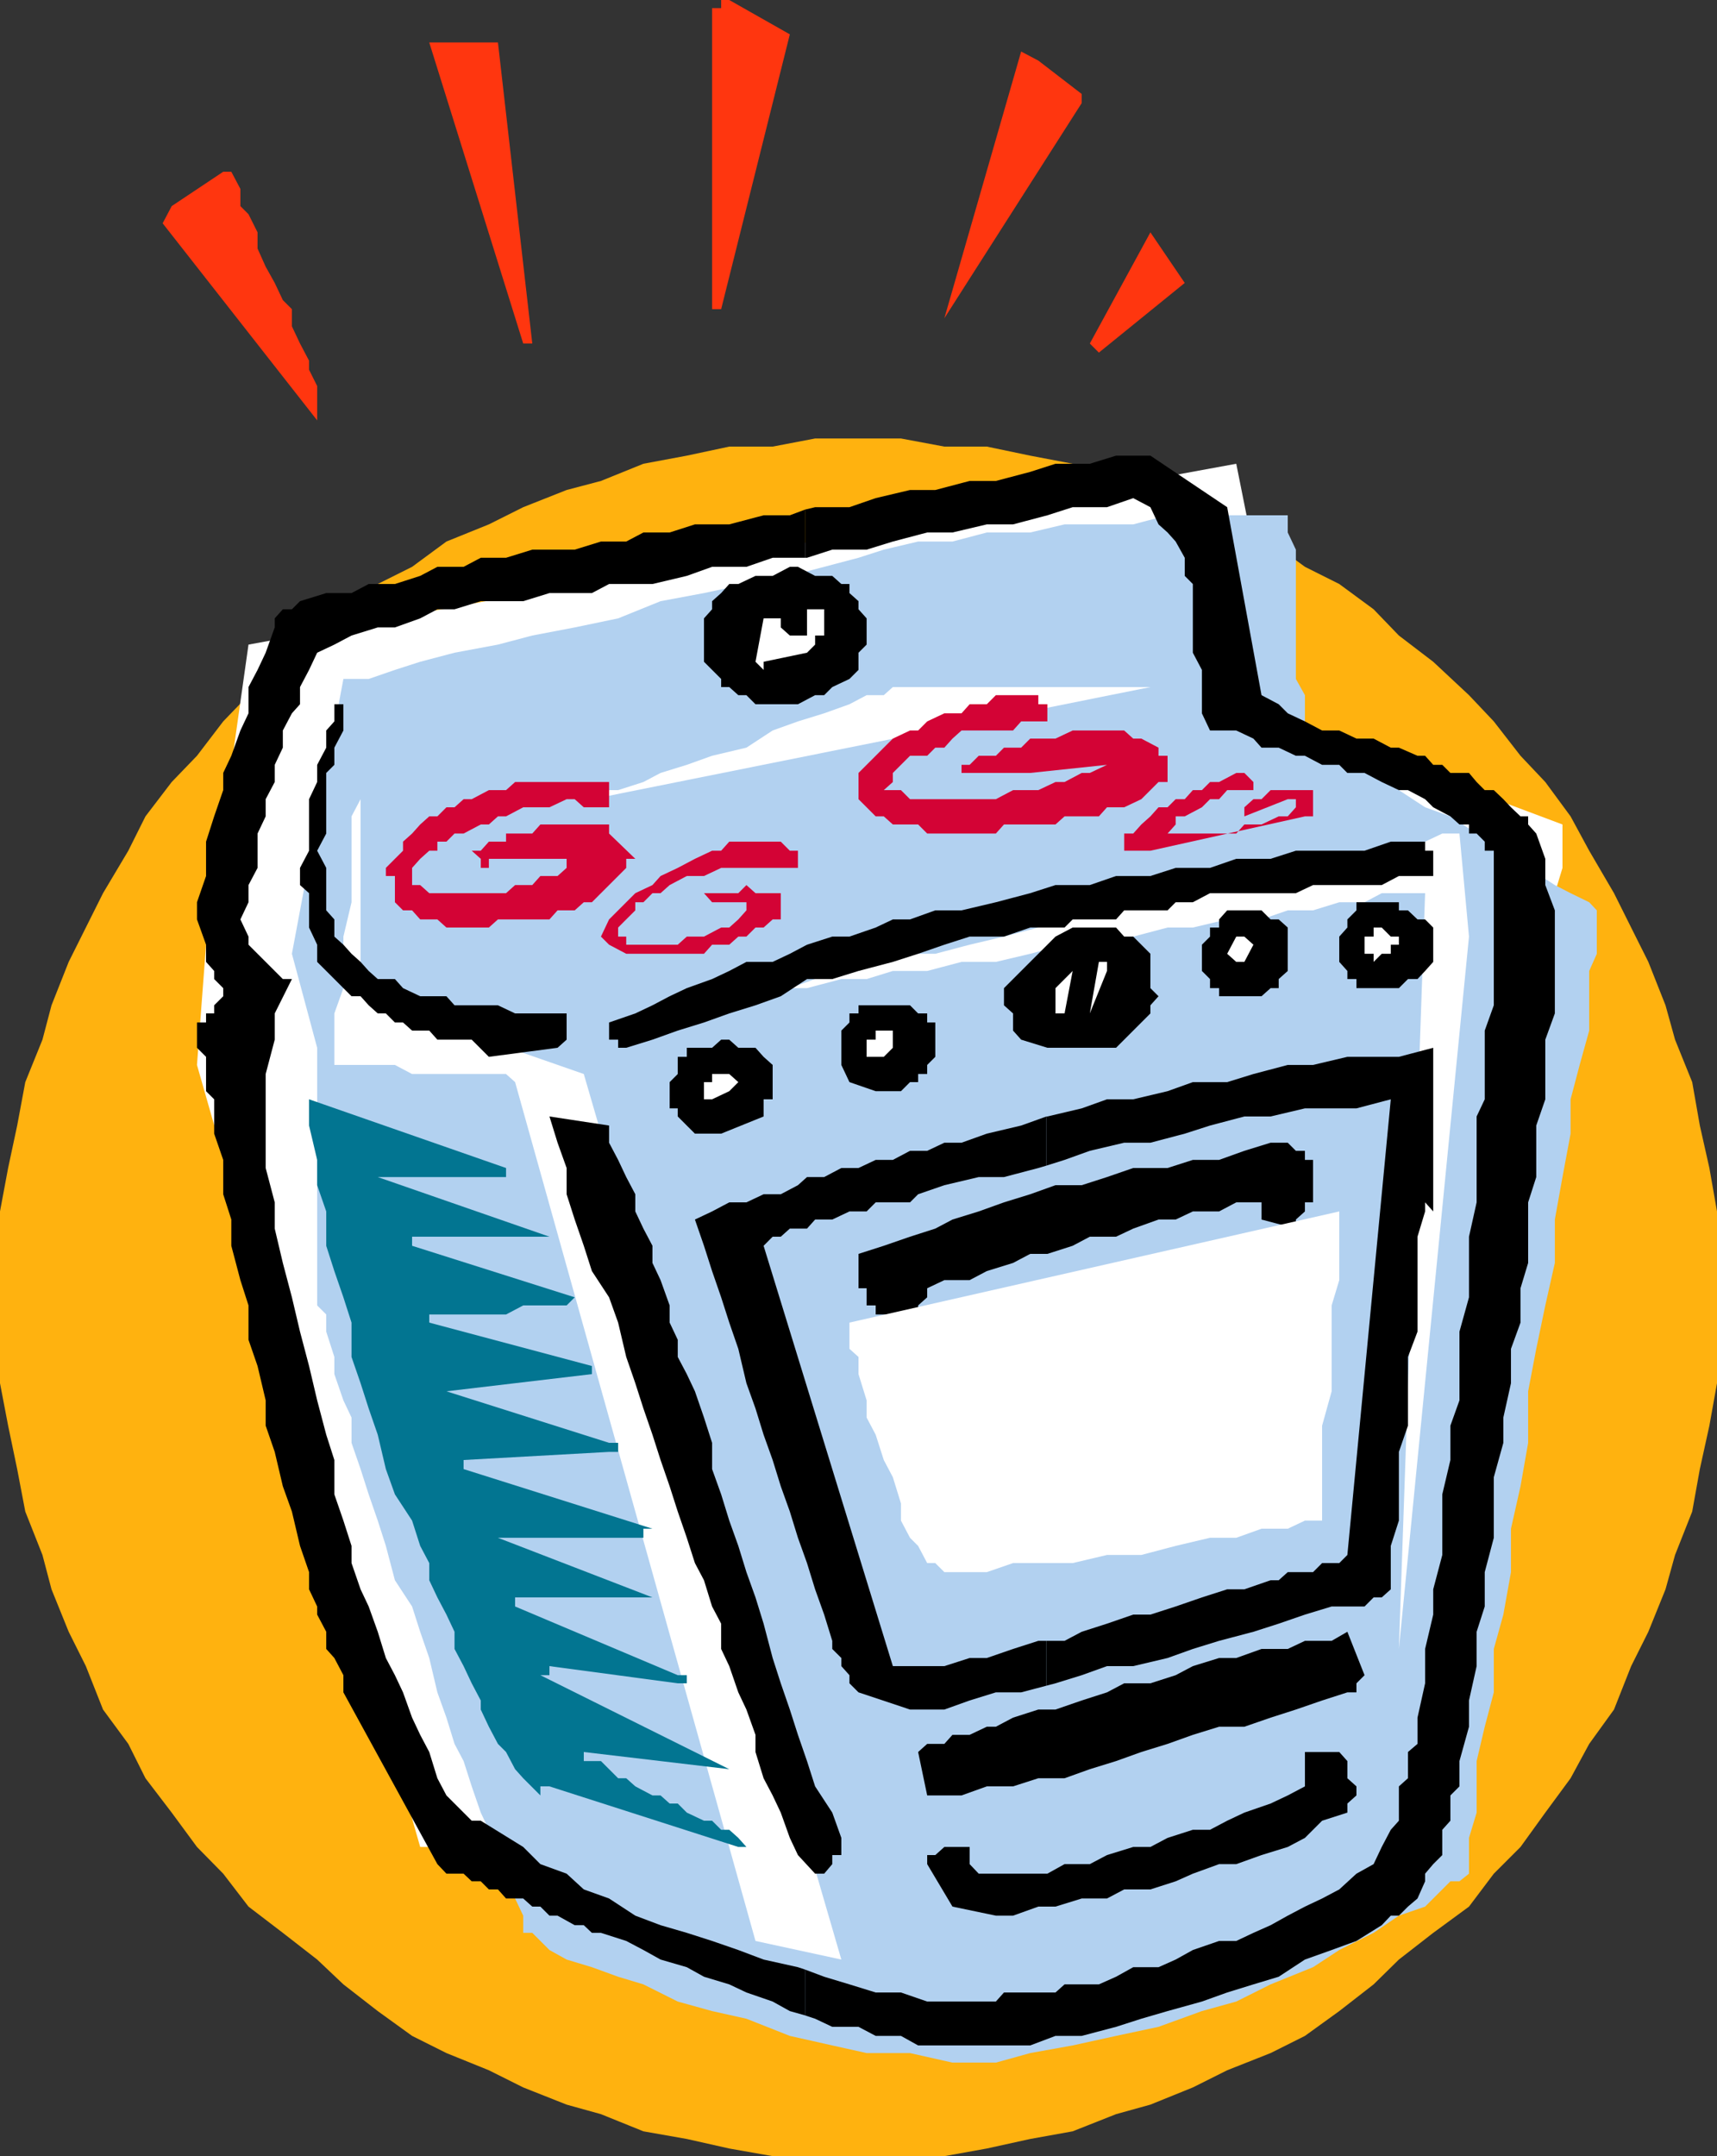 <svg xmlns="http://www.w3.org/2000/svg" width="360" height="451.902"><rect width="100%" height="100%" fill="#333333" stroke="none"/><path fill="#ffb20f" d="M180 91.902h8.902l9.098 1.7h8.902L216 95.5l8.902 1.7 9.098 3.6 7.203 1.9 8.899 3.6 7.199 3.602 9.101 3.598 7.2 5.3 7.199 3.602L288 127.7l5.3 5.5 7.2 5.5 7.5 7 5.203 5.5 5.598 7.203 5.199 5.5 5.3 7.2 3.903 7.199 5.2 8.898 3.597 7.203 3.602 7.2 3.601 9.097 2 7.203 3.598 8.899 1.601 9.101 2 8.899 1.598 9.101v36l-1.598 8.899-2 9.101-1.601 8.899-3.598 9.101-2 7.2-3.601 8.898-3.602 7.2-3.598 9.1-5.199 7.2-3.902 7.2-5.301 7.202-5.2 7.2-5.597 5.597-5.203 6.903-7.5 5.5-7.2 5.597-5.3 5.203-7.2 5.598-7.198 5.2-7.2 3.6-9.101 3.602-7.2 3.598-8.898 3.602-7.203 2-9.098 3.597-8.902 1.602-9.098 2-8.902 1.601h-36l-9.098-1.601-8.902-2-9.098-1.602-8.902-3.597-7.2-2-9.097-3.602-7.203-3.598-8.898-3.601-7.2-3.602-7.199-5.199L72 415.902l-5.5-5.203-7.2-5.597-7.198-5.5-5.301-6.903-5.5-5.597-5.301-7.2-5.5-7.203-3.598-7.199-5.3-7.2L18 349.2l-3.598-7.2-3.601-8.898-1.899-7.2-3.601-9.101-1.7-8.899-1.898-9.101L0 289.902v-36l1.703-9.101 1.899-8.899 1.699-9.101 3.601-8.899 1.899-7.203 3.601-9.097 3.598-7.2 3.602-7.203 5.3-8.898 3.598-7.2 5.5-7.199 5.3-5.5 5.5-7.203 5.302-5.5 7.199-7 7.199-5.5 5.5-5.5 7.203-5.297 7.2-3.601 7.199-5.301 8.898-3.598 7.203-3.601 9.098-3.602 7.199-1.898 8.902-3.602L144 95.5l8.902-1.898H162l8.902-1.7H180"/><path fill="#fff" d="m43.203 198-1.902 25.2 46.8 163.902H90l3.602 1.699 3.601 1.898 7.2 2L113.3 396l9.101 3.602 8.899 1.898 10.8 3.602 10.801 3.597 9.098 3.602 8.902 3.601 9.098 1.7 5.3 3.898h5.5l3.602 1.602h5.301l5.5-1.602 7.2-3.898 8.898-1.7 9.101-3.601 8.899-3.602 10.8-1.898 9.102-3.301L270 399.602l9.203-3.602 6.899-1.7 7.199-1.6 5.5-2 3.601-1.9h1.7v-8.898l1.898-5.5v-12.5l2-7.203V347.5l1.602-9.098 1.699-8.902v-9.098l1.902-8.902v-10.8l2-9.098 1.598-10.801V270l2-8.898V250.3l1.601-9.102 1.7-8.898v-9.102L324 214.3v-7.2l2-7.199V187.2l1.602-5.297v-9.101L270 151.199l-10.797-54-207.101 37.903L43.203 198"/><path fill="#b2d1f0" d="m72 142.3-10.797 57.602 5.297 19.7v54l1.902 1.898v3.602l1.7 5.3V288L72 293.5l1.703 3.602v5.3l1.899 5.5L77.3 313.2l1.902 5.5 1.7 5.301 1.898 7.2 3.601 5.5 1.7 5.3L90 347.5l1.703 7.2 1.899 5.3 1.699 5.5 1.902 3.602 1.7 5.3 1.898 5.5 1.699 3.598 1.902 5.3 1.7 3.9v3.3l1.898 1.902 1.703 3.598v3.602h1.899l1.699 1.699 1.902 1.898 3.598 2 5.3 1.602 5.5 2 5.301 1.601 7.2 3.598 7.199 2 7.199 1.602 9.102 3.597 8.898 2 7.203 1.602h9.098l8.902 2h9.098l7.199-2 8.902-1.602 9.098-2 8.902-1.898L252 421.5l7.203-2 7.2-3.598 8.898-3.601 5.5-3.602 7.199-3.597 5.3-3.602 5.5-1.898 5.302-5.301H306l2-1.602v-7.5l1.602-5.297v-10.8l1.699-7.2 1.902-7.203v-9.097l2-7.2 1.598-8.902v-9.098l2-8.902 1.601-9.098v-10.8l1.7-8.903 1.898-9.097 2-8.903v-9.097l1.602-8.903 1.699-9.097v-7.2l1.902-7.203 2-7.199v-12.5l1.598-3.598v-9.101l-1.598-1.7-3.902-1.902L326 185.5l-5.598-3.598-3.601-3.601-7.2-3.602-5.5-3.597-5.3-1.903-5.5-3.597L288 162l-5.5-3.598-3.297-1.703-3.902-1.898-1.7-1.7V145.7l-1.898-3.398V115.2L270 111.602V108h-25.2l-7.198 1.902h-14.399l-7.203 1.7h-9.098l-7.199 1.898H192.5l-7.2 1.7-5.3 1.702-14.398 3.797-9.102 1.703-8.898 1.899L138.5 126l-8.898 3.602-9.102 1.898-8.898 1.7-7.2 1.902-9.101 1.699-7.2 1.898-5.3 1.703-5.5 1.899H72"/><path fill="#fff" d="M124.102 167.5 241.203 144h-54l-1.902 1.7h-3.598l-3.601 1.902-5.301 1.898-5.5 1.7-5.301 1.902-5.5 3.597-7.2 1.703-5.3 1.899-5.5 1.699-3.598 1.902-5.3 1.7h-1.899L126 167.5h-1.898M108 226.8l50.402 180 18 3.9-54-185.598-46.8-16.301v-52.102V167.5l-1.899 3.602v18L72 196.3v10.8l-1.898 5.301V223.2H82.8l3.601 1.903h19.7L108 226.8m200-30.5-14.7 149.302 5.5-158.403h-9.097l-3.601 1.903H280.8l-5.5 1.699H270l-5.5 1.898h-7.2l-7.198 1.703H244.8l-7.2 1.899-7.199 1.699h-7.199L216 199.902l-7.2 1.7h-7.198l-7.2 1.898h-7.199l-5.5 1.7h-5.3l-7.2 1.902h-3.601l-5.5 1.699h-7.2l-3.601 1.898h-3.598 1.899l1.699-1.898h7.199l3.602-1.7h5.5l5.3-1.902 5.5-1.699 7.2-1.898 5.3-1.7h7.2L203.3 198l7.199-1.7 7.203-1.898 7.2-1.703 9.097-1.898 7.203-1.7 7.2-1.902 7.199-1.699 7.199-1.898h5.3l7.2-1.7 5.5-1.902 5.3-1.7h5.5l3.602-1.898h3.598l3.601-1.703H306l2 21.602"/><path d="m168.8 422.402 2.102.7 3.598 1.699h5.5l3.602 1.898h5.3l3.598 2H216l5.3-2h5.5l7.2-1.898 5.3-1.7 5.5-1.601 7.2-2 5.3-1.898 5.5-1.7 5.302-1.601 5.5-3.602 5.601-2 5.2-1.898 5.3-3.301 1.899-2h1.699l1.902-1.898 2-1.7 1.598-3.601v-1.602l1.699-2 1.902-1.898V383.5l1.7-1.898V376.3l1.898-1.899v-5.3l2-7.2v-5.5l1.602-7.203V342l1.699-5.3v-7.2l1.902-7.2v-12.698l2-7.2v-5.3l1.598-7.2V282.7l2-5.5V270l1.601-5.3V252l1.7-5.3v-10.798l1.898-5.5v-12.5l2-5.5v-21.601l-2-5.301V180l-1.898-5.3-1.7-1.9v-1.698h-1.601l-2-1.903-1.598-1.699-2-1.898h-1.902l-1.7-1.7L308 162h-3.898l-1.7-1.7H300.5l-1.7-1.898h-1.597l-3.902-1.703h-1.7L288 154.801h-3.598l-3.601-1.7h-3.598l-3.601-1.902L270 149.5l-1.898-1.898-3.602-1.903-7.2-39.398L241.204 95.5H234l-5.5 1.7h-7.2l-5.3 1.702-7.2 1.899h-5.5l-7.198 1.898H190.8l-7.2 1.703-5.5 1.899h-7.199l-2.101.5v10.101h.402l5.297-1.703h7.203l5.5-1.699 7.2-1.898h5.3l7.2-1.7h5.5l7.199-1.902 5.3-1.7h7.2l5.5-1.898 3.601 1.899 1.7 3.601 1.898 1.7 1.699 1.898 1.902 3.402v3.797l1.7 1.703v14.399l1.898 3.601v9.098l1.703 3.602h5.5l3.598 1.699 1.699 1.898h3.602l3.601 1.703h1.899l3.601 1.899h3.598l1.7 1.699h3.602l3.601 1.902 3.598 1.7h1.902l3.598 1.898 1.699 1.7 3.602 1.902L306 172.8h2v1.898h1.602l1.699 1.703v1.899h1.902v32.398L311.301 216v14.402L309.6 234v18l-1.6 7.2v12.702l-2 7.2V293.5l-1.898 5.3v7.2l-1.7 7.2v12.702l-1.902 7.2v5.3l-1.7 7.2v7.199L297.204 360v5.5l-2 1.7v5.5l-1.902 1.702v7.2l-1.7 1.898-1.898 3.602-1.703 3.597-3.598 2-3.601 3.301-3.598 1.902-3.601 1.7L270 401.5l-3.598 2-3.601 1.602-3.598 1.699h-3.601l-5.5 1.898-3.602 2-3.598 1.602h-5.3l-3.602 2-3.598 1.601h-7.199l-1.902 1.7H210.5l-1.7 1.898h-14.398l-5.5-1.898h-5.3l-5.5-1.7-5.301-1.601-4-1.5v9.601"/><path d="m168.8 412.8-1.5-.5-7.198-1.6-5.301-2-5.5-1.9-5.301-1.698-5.5-1.602-5.297-2-5.5-3.598-5.3-1.902-3.602-3.3-5.5-2-3.598-3.598-8.902-5.5h-1.899l-5.3-5.301-1.899-3.602L90 367.2l-1.898-3.597-1.7-3.602-1.902-5.3-1.7-3.598-1.898-3.602-1.699-5.5-1.902-5.3-1.7-3.598-1.898-5.5V324L72 318.7l-1.898-5.5V306l-1.7-5.3-1.902-7.2-1.7-7.2-1.898-7.198-1.699-7.2-1.902-7.203-1.7-7.199V252l-1.898-7.2v-19.698l1.899-7.2v-5.5l3.601-7.203h-1.902l-3.598-3.597-1.703-1.7L52.102 198v-1.7l-1.7-3.6 1.7-3.598V185.5L54 181.902V174.7l1.703-3.597V167.5l1.899-3.598v-3.601l1.699-3.602v-3.597l1.902-3.602 1.7-1.898V144l1.898-3.598 1.699-3.601 3.602-1.7 3.601-1.902 5.5-1.699h3.598l5.3-1.898 3.602-1.903h3.598l5.5-1.699h8.902l5.5-1.7h8.899l3.601-1.898h9.098L144 120.7l5.3-1.898h7.2l5.5-1.899h6.8v-10.101L165.603 108h-5.5l-7.2 1.902h-7.199l-5.3 1.7h-5.5L131.3 113.5H126l-5.5 1.7h-8.898l-5.5 1.702H100.8l-3.598 1.899h-5.5l-3.601 1.898-5.301 1.703h-5.5l-3.598 1.899h-5.3l-5.5 1.699-1.7 1.7H59.3l-1.7 1.902v1.898l-1.898 5.3L54 140.403 52.102 144v5.5l-1.7 3.602-1.902 5.3L46.8 162v3.602l-1.898 5.5-1.699 5.3v7.2l-1.902 5.5v3.597L43.203 198v3.602l1.7 1.898v1.7l1.898 1.902v1.699l-1.899 1.898v1.703h-1.699v1.899h-1.902v5.3l1.902 1.899v7.2l1.7 1.702v7.2l1.898 5.5v7.199l1.699 5.3v5.5l1.902 7.2 1.7 5.3v7.2L54 286.3l1.703 7.199v5.3l1.899 5.5 1.699 7.2 1.902 5.3 1.7 7.2 1.898 5.5v3.602l1.699 3.597v1.703L68.402 342v3.602l1.7 1.898L72 351.102v3.597l19.703 36 1.899 2h3.601l1.7 1.602h1.898L102.5 396h1.902l1.7 1.902h3.601l1.899 1.7h1.699l1.902 1.898h1.7l3.597 2h1.902l1.7 1.602H126l5.3 1.699 3.602 1.898 3.598 2 5.5 1.602 3.602 2 5.3 1.601 3.598 1.7 5.5 1.898 3.602 2 3.199.902v-9.601M208.8 401.5h3.602l5.301-1.898h3.598l5.5-1.7h5.3l3.602-1.902h5.5l5.297-1.7 3.602-1.6 5.5-2h3.601l5.297-1.9 5.5-1.698 3.602-1.903 3.601-3.597 5.297-1.7V378l1.902-1.7v-1.898L282.5 372.7v-3.597l-1.7-1.903h-7.198v7.203L270 376.301 266.402 378l-5.5 1.902-3.601 1.7-3.598 1.898h-3.601l-5.301 1.7-3.598 1.902h-3.601l-5.5 1.699-3.602 1.898h-5.297l-3.601 2h-14.399l-1.902-2v-3.597H198l-1.898 1.699h-1.7v1.898l5.301 8.903 9.098 1.898"/><path d="M170.902 392.7h1.899l1.699-2v-1.9h1.902v-3.6l-1.902-5.298-3.598-5.5-1.699-5.3-1.902-5.5-1.7-5.301-1.898-5.5L162 347.5l-1.898-7.2-1.7-5.5-1.902-5.3-1.7-5.5-1.898-5.3-1.699-5.5-1.902-5.298v-5.5l-1.7-5.3-1.898-5.5L144 288l-1.898-3.598v-3.601l-1.7-3.602v-3.597L138.5 268.3l-1.7-3.602v-3.597l-1.898-3.602-1.699-3.598V250.3l-1.902-3.602-1.7-3.597-1.898-3.602v-3.598l-12.5-1.902 1.7 5.5 1.898 5.3v5.5l1.699 5.302 1.902 5.5 1.7 5.3 3.601 5.5 1.899 5.297 1.699 7.203 1.902 5.5 1.7 5.297 1.898 5.5L138.5 306l1.902 5.5 1.7 5.3 1.898 5.5 1.703 5.302 1.899 3.597 1.699 5.5 1.902 3.602v5.3l1.7 3.598 1.898 5.5 1.699 3.602 1.902 5.3v3.598l1.7 5.5 1.898 3.602 1.703 3.601 1.899 5.297 1.699 3.602 3.601 3.898"/><path fill="#027591" d="M154.8 387.102h3.602-1.902l-1.7-1.903-1.898-1.699h-1.699l-1.902-1.898h-1.7l-3.601-1.7-1.898-1.902h-1.7l-1.902-1.7h-1.7l-3.597-1.898-1.902-1.703h-1.7l-1.898-1.898-1.703-1.7h-3.598V367.2l30.5 3.602-39.601-19.7h1.902V349.2l26.899 3.602H144v-1.7h-1.898L108 336.7v-1.898h28.8l-32.398-12.5h30.5v-1.899h1.899l-39.598-12.5V306l30.5-1.7h1.899v-1.898h-1.899l-34.101-10.8 30.5-3.602v-1.7L90 277.2v-1.7h16.102l3.601-1.898h9.098l1.699-1.7-34.098-10.8v-1.903h28.801l-36-12.5h26.899v-1.898L64.8 230.402v5.5l1.699 7.2v5.3l1.902 5.5v7.2l1.7 5.3 1.898 5.5 1.703 5.297v7.203l1.899 5.5L77.3 295.2l1.902 5.5 1.7 7.203L82.8 313.2l3.601 5.5 1.7 5.301L90 327.602v3.597l1.703 3.602 1.899 3.601L95.3 342v3.602l1.902 3.597 1.7 3.602 1.898 3.601v1.899l1.699 3.601 1.902 3.598 1.7 1.7 1.898 3.6 1.703 1.9 3.598 3.6v-1.898h1.902l39.598 12.7"/><path d="M196.102 376.3h5.5l5.3-1.898h5.5l5.301-1.703h5.5l5.297-1.898 5.5-1.7 5.3-1.902 5.5-1.699 5.302-1.898 5.5-1.7h5.3l5.5-1.902 5.301-1.7 5.5-1.898 5.297-1.703h1.902v-1.898l1.7-1.7L282.5 342l-3.297 1.902h-5.601l-3.602 1.7h-5.5l-5.297 1.898h-3.601l-5.5 1.7-3.602 1.902-5.297 1.699h-5.5l-3.601 1.898-5.301 1.703-5.5 1.899h-3.598l-5.3 1.699-3.602 1.902h-1.899l-3.601 1.7h-3.598L198 365.5h-3.598l-1.902 1.7 1.902 9.1h1.7m23.3-23 1.899-.5 5.5-1.698 5.3-1.903h5.5l7.2-1.699 5.3-1.898 5.5-1.7 7.2-1.902 5.3-1.7 5.5-1.898 5.602-1.703h6.899l1.898-1.898h1.703l1.899-1.7V324l1.699-5.3v-14.4l1.902-5.5v-14.398l2-5.3v-19.903l1.598-5.297V252l1.699 1.902v-34.3l-7.2 1.898h-10.8l-7.2 1.7H270l-7.2 1.902-5.5 1.699h-7.198l-5.301 1.898-7.2 1.703h-5.5l-5.3 1.899-7.2 1.699h-.199v10.3l3.801-1.198 5.297-1.903 7.203-1.699h5.5l7.2-1.898 5.3-1.7 7.2-1.902h5.5l7.199-1.7h10.8l7.2-1.898-9.102 95.5-1.7 1.7h-3.597l-1.902 1.898H270l-1.898 1.7h-1.7l-5.5 1.902h-3.601L252 334.8l-5.5 1.898-5.297 1.703h-3.601l-5.5 1.899-5.302 1.7-3.598 1.902h-3.8v9.399"/><path d="M219.402 343.902h-1.699l-5.3 1.7-5.5 1.898H203.3l-5.3 1.7h-10.797l-27.101-88.098 1.898-1.903h1.703l1.899-1.699h3.601l1.7-1.898h3.597l3.602-1.7h3.601l1.899-1.902h7.199l1.699-1.7 5.5-1.898 7.203-1.703h5.297l7.203-1.898 1.7-.5V234l-5.301 1.902-7.2 1.7-5.3 1.898H198l-3.598 1.7h-3.601l-3.598 1.902h-3.601L180 244.8h-3.598l-3.601 1.898h-3.598l-1.902 1.703-3.598 1.899h-3.601L156.5 252h-3.598l-3.601 1.902-3.598 1.7 1.899 5.5 1.699 5.3 1.902 5.5 1.7 5.297 1.898 5.5 1.699 7.203 1.902 5.297 1.7 5.5L162 306l1.703 5.5 1.899 5.3 1.699 5.5 1.902 5.302 1.7 5.5 1.898 5.3 1.699 5.5v1.7l1.902 1.898v1.7l1.7 1.902v1.699l1.898 1.898 10.8 3.602h7.2l5.3-1.899 5.5-1.703h5.302l5.3-1.398v-9.399"/><path d="M185.3 275.5h7.2v-1.898l1.902-1.7V270l3.598-1.7h5.3l3.602-1.898 5.5-1.703 3.598-1.898h3.602l5.3-1.7 3.598-1.902h5.5l3.602-1.699 5.3-1.898h3.598l3.602-1.7h5.5l3.601-1.902h5.297v3.602l7.203 1.898v-1.898l1.899-1.7V252h1.699v-8.898h-1.7v-1.903h-1.898L270 239.5h-3.598l-5.5 1.7-5.3 1.902h-5.5L244.8 244.8h-7.2l-5.5 1.898-5.3 1.703h-5.5l-5.3 1.9-5.5 1.699-5.297 1.902-5.5 1.7-3.601 1.898-5.301 1.7-5.5 1.902L180 262.8v7.2h1.703v3.602h1.899v1.898h1.699m-34.098-37.898 8.899-3.602v-3.598H162V223.2l-1.898-1.699-1.7-1.898h-3.601l-1.899-1.7h-1.699l-1.902 1.7H144v1.898h-1.898v3.602l-1.7 1.699v5.5h1.7V234l1.898 1.902 1.703 1.7h5.5"/><path fill="#fff" d="m149.3 230.402 3.602-1.703 1.899-1.898-1.899-1.7h-3.601v1.7h-1.7v3.601h1.7"/><path d="M183.602 228.7h5.3l1.899-1.9h1.699v-1.698h1.902v-1.903l1.7-1.699v-7.2h-1.7v-1.898H192.5l-1.7-1.703H180v1.703h-1.898v1.899l-1.7 1.699v7.2l1.7 3.6 5.5 1.9"/><path fill="#fff" d="M183.602 221.5h1.699l1.902-1.898V216h-3.601v1.902h-1.899v3.598h1.899"/><path d="m102.5 221.5 14.402-1.898 1.899-1.7v-5.5H108l-3.598-1.703h-9.101l-1.7-1.898h-5.5l-3.601-1.7-1.7-1.902h-3.597l-1.902-1.699-1.7-1.898-1.898-1.7L72 198l-1.898-1.7v-3.6l-1.7-1.9v-8.898l-1.902-3.601 1.902-3.602V162l1.7-1.7v-3.6L72 153.101v-7.403 1.903h-1.898v3.597l-1.7 1.903v3.597L66.5 160.3v3.601l-1.7 3.598v10.8l-1.898 3.602v3.598l1.899 1.7v7.202L66.5 198v3.602l1.902 1.898 1.7 1.7L72 207.101l1.703 1.699h1.899l1.699 1.898 1.902 1.703h1.7l1.898 1.899H84.5l1.902 1.7H90l1.703 1.902h7.2l3.597 3.598m28.8-1.898 5.5-1.7 5.302-1.902 5.5-1.7 5.3-1.898 5.5-1.703 5.301-1.898 5.5-3.602h5.297l5.5-1.699 7.203-1.898 5.297-1.7L198 198l5.3-1.7h7.2l5.5-1.898h7.203l1.7-1.703H234l1.703-1.898h9.098l1.699-1.7h3.602l3.601-1.902h18l3.598-1.699h14.402l3.598-1.898h7.199V178.3h-1.7v-1.899h-7.198l-5.5 1.899h-14.399l-5.3 1.699h-7.2l-5.5 1.902H246.5l-5.297 1.7H234l-5.5 1.898h-7.2l-5.3 1.7-7.2 1.902-7.198 1.699h-5.5l-5.301 1.898h-3.598l-3.601 1.703-5.5 1.899H174.5l-5.297 1.7-3.601 1.902-3.602 1.7h-5.5l-3.598 1.898-3.601 1.7-5.301 1.902-3.598 1.699-3.601 1.898-3.598 1.703-5.5 1.899v3.601h1.899v1.7h1.699"/><path d="M219.602 219.602H234l1.703-1.7 1.899-1.902 1.699-1.7 1.902-1.898V210.7l1.7-1.898-1.7-1.7v-7.199l-3.601-3.601h-1.899l-1.703-1.9h-9.098l-3.601 1.899-1.7 1.699-1.898 1.902-1.703 1.7-5.5 5.5v3.597l1.902 1.703V216l1.7 1.902 5.5 1.7"/><path fill="#fff" d="M221.3 212.402h1.903l1.7-8.902-3.602 3.602v5.3m7.199 0 3.602-8.902v-1.898h-1.7l-1.902 10.8"/><path d="M259.203 208.8h5.297l1.902-1.698h1.7v-1.903L270 203.5v-9.098l-1.898-1.703h-1.7l-1.902-1.898h-7.2l-1.698 1.898v1.703h-1.899v1.899L252 198v5.5l1.703 1.7v1.902h1.899v1.699h3.601M288 207.102h5.3l1.903-1.903h2l1.598-1.699 1.699-1.898v-7.2l-1.7-1.703h-1.597l-2-1.898h-1.902v-1.7h-8.899v1.7l-1.902 1.898v1.703l-1.7 1.899v5.3l1.7 1.899v1.7h1.902v1.902H288"/><path fill="#fff" d="M259.203 201.602h1.7L262.8 198l-1.899-1.7h-1.699l-1.902 3.602 1.902 1.7m28.798 0 1.703-1.7h1.899V198h1.699v-1.7h-1.7l-1.898-1.898H288v1.899h-1.898v3.601H288v1.7"/><path fill="#d30335" d="M131.3 199.902h16.302L149.3 198h3.601l1.899-1.7h1.699l1.902-1.898h1.7L162 192.7h1.703v-5.5h-5.3l-1.903-1.7-1.7 1.7h-7.198l1.699 1.902h7.199v1.699l-1.7 1.898-1.898 1.703h-1.699l-3.601 1.899H144L142.102 198H131.3v-1.7h-1.7v-1.898l1.7-1.703 1.902-1.898v-1.7h1.7l1.898-1.902h1.699l1.902-1.699 3.598-1.898h3.602l3.601-1.7H167.3v-3.601h-1.7l-1.898-1.899h-10.8l-1.7 1.899H149.3L145.703 180l-3.601 1.902-3.602 1.7-1.7 1.898-3.597 1.7-5.5 5.5-1.703 3.6 1.703 1.7 3.598 1.902m-36.001-5.5h7.2l1.902-1.703h10.801l1.7-1.898h3.597l1.902-1.7h1.7L126 187.2l1.703-1.699 3.598-3.598V180h1.902l-5.5-5.3v-1.9h-14.402l-1.7 1.9h-5.5v1.702H102.5l-1.7 1.899h-1.898l1.899 1.699v1.902h1.699V180h16.3v1.902l-1.898 1.7h-3.601l-1.7 1.898H108l-1.898 1.7H90l-1.898-1.7h-1.7v-3.598l1.7-1.902L90 178.3h1.703v-1.898h1.899L95.3 174.7h1.902l3.598-1.898h1.699l1.902-1.7h1.7l3.601-1.902h5.5l3.598-1.699h1.699l1.902 1.7h5.301v-5.298H108l-1.898 1.7H102.5l-3.598 1.898h-1.699l-1.902 1.7h-1.7l-1.898 1.902H90l-1.898 1.699-1.7 1.898-1.902 1.703v1.899L82.8 180l-1.898 1.902v1.7h1.899v5.5L84.5 190.8h1.902l1.7 1.898h3.601l1.899 1.703H95.3M241.203 178.3l32.399-7.198h1.699v-5.5h-8.899L264.5 167.5h-1.7l-1.898 1.7v1.902L270 167.5h1.703v1.7L270 171.101h-1.898L264.5 172.8h-3.598l-1.699 1.898h-14.402l1.699-1.898v-1.7h1.902l3.598-1.9 1.703-1.699h1.899l1.699-1.898h5.5v-1.7L260.902 162h-1.699l-3.601 1.902h-1.899l-1.703 1.7h-1.898l-1.7 1.898H246.5l-1.7 1.7h-1.898l-1.699 1.902-1.902 1.699-1.7 1.898h-1.898v3.602h5.5m-45.101-3.601H208.8l1.699-1.9h10.8l1.903-1.698h7.2l1.699-1.903h3.601l3.598-1.699 1.902-1.898 1.7-1.7h1.898v-5.5h-1.899V156.7l-3.601-1.898h-1.7l-1.898-1.7h-10.8l-3.602 1.7H216l-1.898 1.898H210.5l-1.7 1.703h-3.597l-1.902 1.899h-1.7V162H216l16.102-1.7-3.602 1.7h-1.7l-3.597 1.902h-1.902l-3.598 1.7h-5.3L208.8 167.5h-18l-1.899-1.898H185.3l1.902-1.7V162l3.598-3.598h3.601l1.7-1.703H198l1.703-1.898 1.899-1.7h10.8l1.7-1.902h5.5v-3.597h-1.899v-1.903h-8.902l-1.899 1.903h-3.601l-1.7 1.898H198l-3.598 1.7-1.902 1.902h-1.7l-3.597 1.699-1.902 1.898-1.7 1.703-1.898 1.899L180 162v5.5l1.703 1.7 1.899 1.902h1.699l1.902 1.699h5.297l1.902 1.898h1.7"/><path d="M160.102 147.602h7.199l3.601-1.903h1.899L174.5 144l3.602-1.7 1.898-1.898v-3.601l1.703-1.7v-5.5L180 127.7V126l-1.898-1.7v-1.898h-1.7L174.5 120.7h-3.598l-3.601-1.898h-1.7L162 120.699h-3.598l-3.601 1.703h-1.899l-1.699 1.899-1.902 1.699v1.7l-1.7 1.902v9.097l1.7 1.703 1.902 1.899V144h1.7l1.898 1.7h1.699l1.902 1.902h1.7"/><path fill="#fff" d="m160.102 138.7 9.101-1.9 1.7-1.698v-1.903h1.898v-5.5h-3.598v5.5h-3.601l-1.899-1.699v-3.8 1.902h-3.601l-1.7 9.097 1.7 1.703V138.7"/><path fill="#ff360f" d="M66.5 88.102v-7.2L64.8 77.5v-1.898L62.903 72l-1.699-3.598v-3.601l-1.902-1.899-1.7-3.601-1.898-3.399-1.703-3.8v-3.403l-1.898-3.797-1.7-1.703v-3.597L48.5 36h-1.7L36 43.2l-1.898 3.6L66.5 88.103m163.902-14.201 18-14.601-7.199-10.602L228.5 72l1.902 1.902M109.703 72h1.899l-7.2-63.098H90L109.703 72M198 66.7l28.8-45.098v-1.903l-9.097-7-3.601-1.898L198 66.699M151.203 64.8l14.399-57.6-12.7-7.2h-1.699v1.7h-1.902v63.1h1.902"/><path fill="#fff" d="M178.102 277.2v5.5l1.898 1.702V288l1.703 5.5v3.602l1.899 3.597L185.3 306l1.902 3.602 1.7 5.5v3.597l1.898 3.602 1.7 1.699 1.902 3.602h1.7L198 329.5h8.902l5.5-1.898h12.5l7.2-1.7h7.199L246.5 324l7.203-1.7h5.5l5.297-1.898h5.5l3.602-1.703h3.601v-19.898l2-7.2v-18l1.598-5.3v-14.399L178.1 277.2"/></svg>
